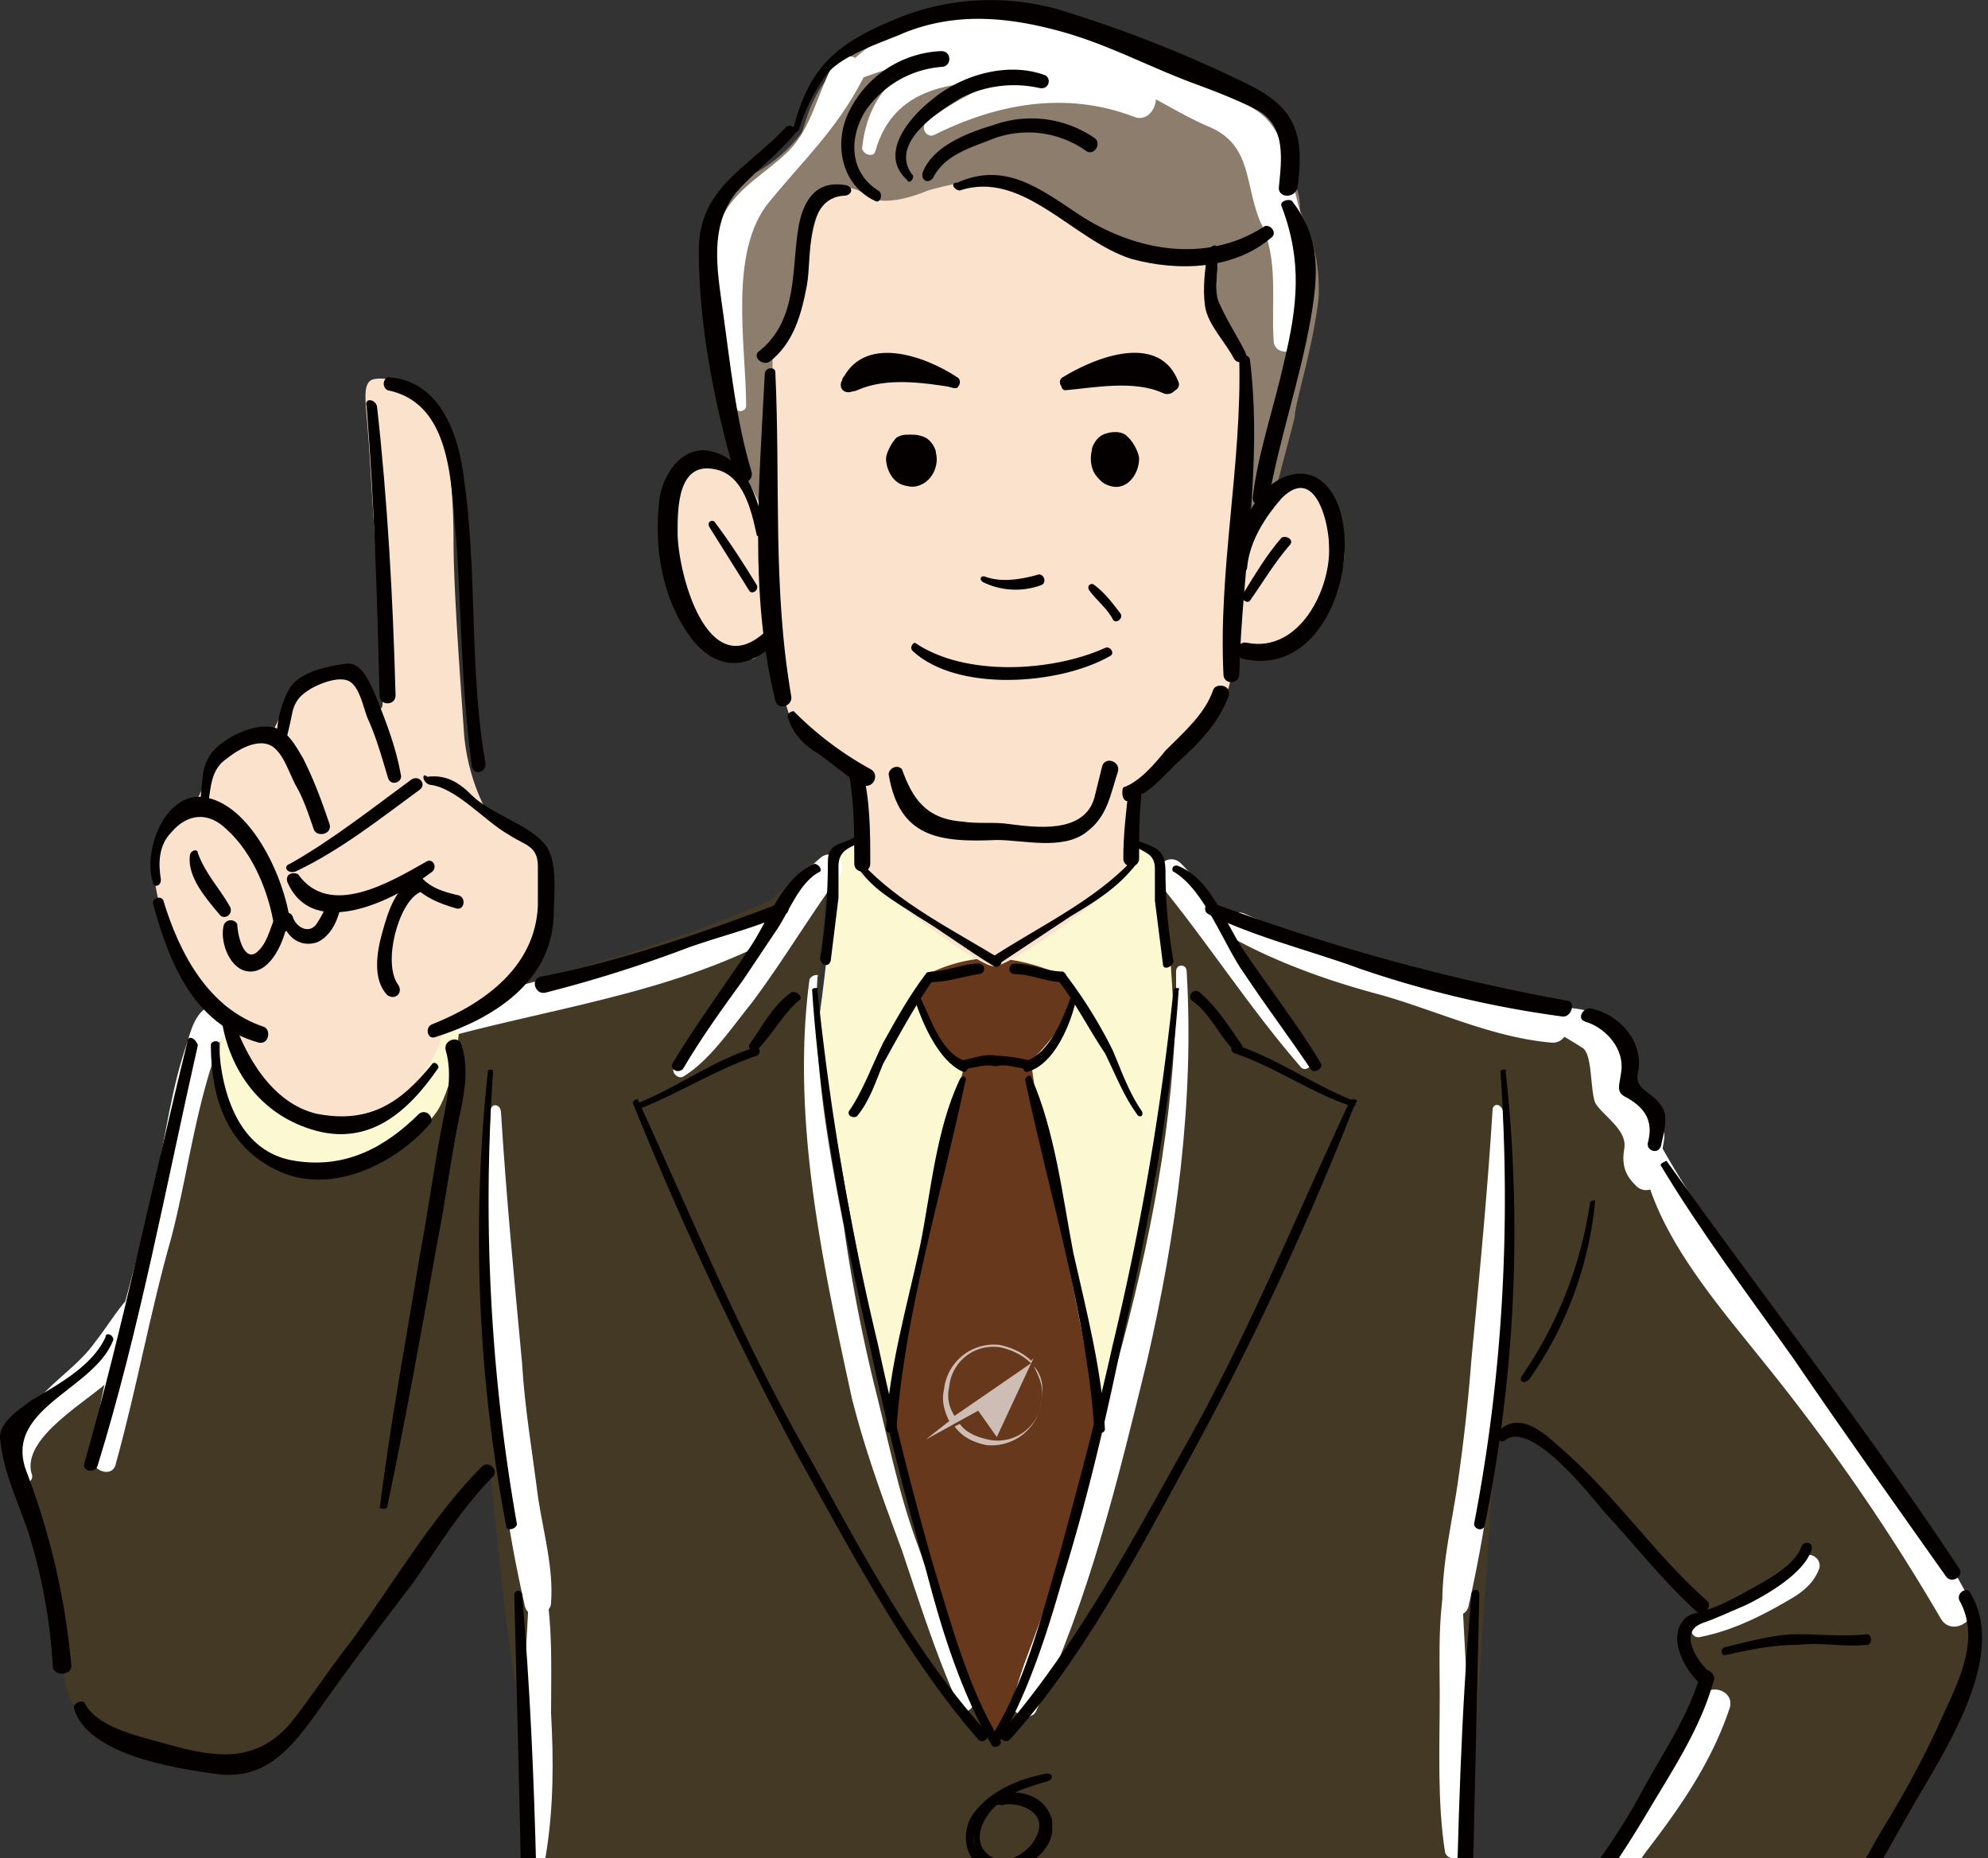 <svg xmlns="http://www.w3.org/2000/svg" width="107" height="100" fill="none" viewBox="0 0 107 100"><rect x="0" y="0" width="107" height="100" fill="#333333" stroke="none"/><g clip-path="url(#a)"><path fill="#433924" d="M81.18 68.55c1.14-14-1.99-15.28-1.99-15.28s-8.65-2.69-11.2-3.68l-2.56-.99s-1.28-1.13-1.7-1.56c-.43-.28-1.7-.99-1.7-.99l.7 7.5c.14 1.56-1 8.35-1.99 14.15-.99 5.95-2.4 11.6-2.4 11.6l-9.8-.42s-2.98-11.32-3.7-15c-.56-3.68-.84-9.2-.84-10.19.14-.99.42-5.66.56-7.78 0 0-.7.28-1.56 1.13-.85.85-1.56 1.42-1.56 1.42s-2.27.99-4.26 1.7a88 88 0 0 1-9.65 2.83c-.42 0-1.56 1.98-1.7 2.83-1.56 8.2 1.7 34.8 1.99 35.1.28.28.28 9.2.28 9.2.57 6.36.57 14 .43 17.82h49.81l.71-19.1c.14.14.71-12.88 2.13-30.29"/><path fill="#433924" d="M77.5 52.85c2.83.42 7.37 1.55 8.36 1.83 1 .43 1.85 1.42 1.85 2.41s-.28 1.27-.14 1.56c.28.28 1.28.7 1.56 1.27s.14 1 .14 1.42c-.14.42.28 1.27.57 1.7s14.76 21.08 15.33 21.79c.56.7.56 1.27.85 1.7s.57 2.12-.85 5.66c-1.56 3.53-9.09 15.85-9.8 16.7-.7.98-1.27 1.55-1.7 1.55-.28 0-1.56-.42-1.56-.42l1.13-1.7s-.7-2.27-2.98-3.68c-2.27-1.42-3.83-1.42-3.97-1.28-.14.29-.85.85-1 1.14-.13.28-.7.99-.84.56-.29-.42-1.14-1.27-.86-1.41.15-.29.29-.57.57-.7a64 64 0 0 0 5.54-7.93 25 25 0 0 0 2.13-4.67s-1-1-1.14-1.7c-.14-.71.14-1.56.43-1.56s.7 0 .7-.42c0-.43-2.97-3.54-4.25-4.81-1.28-1.28-3.7-4.4-4.97-4.82-1.13-.42-2.13-.42-2.98.57-.71.99-2.13-24.76-2.13-24.76"/><path fill="#433924" d="M11.5 54.26c-.57-.14-1.42 1-1.57 2.4a286 286 0 0 1-3.4 14.72c-.29.71-1.28 1.7-2.84 2.98C2.27 75.49.85 76.62.85 77.19c-.14.42-.42 1.13-.14 1.7.28.56 1.56 2.97 1.84 4.95s.86 3.96.86 5.23 0 2.55 1.7 3.96c1.7 1.28 6.53 2.41 7.95 2.13s2.41-1.7 2.98-2.4c.57-.57 4.82-6.8 7.52-10.2s4.68-4.38 4.68-4.38l.29-24.49z"/><path fill="#FCF8D1" d="M46.27 45.06v1.13s6.38 5.1 7.38 5.1c1-.14 7.1-4.25 7.24-4.67.28-.43.28-1.27.28-1.27s.7.14 1.14.56c.42.43.85 8.35.85 8.35l-1 9.2-3.54 15.99-10.08-.42s-1.7-7.79-2.98-14.72c-.85-4.67-1.56-9.2-1.42-9.9.28-1.85 1-8.92 1-8.92z"/><path fill="#8C7D6D" d="M41.58 31.34a95 95 0 0 1-1.7-6.8c-.28-.99-1.84-9.2-1.56-11.32.43-2.12 1.84-3.68 2.41-3.96a8 8 0 0 0 2.42-2.12c.28-.71.56-2.4 2.27-3.82C47.12 1.9 51.94.06 56.62.9c4.7 1 8.95 3.96 10.23 4.25a5 5 0 0 1 2.84 2.4c.28.57 0 2.27.14 2.69s.14.85.14 1.13c.14.28 1.13 1.98 1 4.67-.3 2.7-1.28 5.66-1.28 6.37-.15.7-1.14 4.25-1.14 4.53s-.57 1.7-.57 1.7l-.7 1.84z"/><path fill="#fff" d="M23 56.1c6.38-1.84 13.05-2.55 19.01-5.8.85-.43.14-1.56-.71-1.28-3.12 1.42-6.53 2.27-9.8 3.12-1.98.42-3.82 1.13-5.95 1.27-1.14.14-2.27.14-3.27.7-1 .57-.28 2.27.71 1.99"/><path fill="#fff" d="M83.74 54.12c-5.68-1.56-11.36-2.55-16.75-4.95a.73.73 0 0 0-.71 1.27c2.55 1.41 5.4 2.4 8.09 3.11 2.98.85 5.96 2.27 9.08 2.55 1.14.14 1.28-1.7.29-1.98"/><path fill="#fff" d="M70.54 56.95c-.85-1.42-1.99-2.83-2.84-4.25-1.28-1.98-2.41-4.52-4.12-6.22-.7-.71-1.7.28-1.13 1.13 2.55 3.11 4.82 6.65 7.52 9.76.28.43.85-.14.57-.42"/><path fill="#fff" d="M63.3 52.28c.14 13.58-4.83 26.46-8.8 39.2-.28.7 1 1.27 1.28.56 2.84-5.94 4.4-12.45 5.96-18.82 1.56-6.79 2.55-13.87 2.13-20.94 0-.43-.57-.43-.57 0"/><path fill="#67381B" d="M47.97 77.47c.28-3.82 1.56-9.62 2.13-12.6.57-2.97 1.84-7.64 1.84-7.64s-.7-.28-.85-.56c-.14-.29-2.13-2.27-1.7-3.12.28-.85.85-1.27.85-1.27s1.7-.85 3.55-.7c1.84.13 3.55.98 3.55.98l.57.85s-.57 1.27-.86 1.84a13 13 0 0 1-1.56 1.84s.43 3.4 1 5.94c.56 2.55 2.55 12.6 2.55 13.3 0 .57 0 1-1.13 5.1-1.14 4.1-4.4 12.31-4.4 12.31l-3.55-9.48z"/><path fill="#FAE2CD" d="M41.58 19.17v10.18c0 .15-.56-2.97-1.84-3.96s-3.4-1.7-3.55 1.13.57 6.23 1.7 7.65c1.14 1.41 2.42 1.41 2.7 1.27s1.14-1.13 1.14-.85.42 3.54.99 4.39c.43.7 3.12 2.69 3.26 3.11.29.42.15 2.26.15 2.55l.14 2.4S52.5 52 53.5 52c.99 0 7.1-4.53 7.23-5.1.15-.56.15-3.4.29-3.68s3.26-2.97 3.83-3.68c.57-.7 1.14-2.12 1.28-2.54.14-.43.28-1.7.28-1.7s1.56.42 2.84-.29c1.13-.7 3.12-2.83 3.12-5.51 0-2.7-1.7-3.54-2.13-3.54s-1.13.28-1.42.56c-.14.29-2.13 2.83-2.13 2.83s.43-9.34.29-9.9c0-.57-1.7-2.55-1.56-2.97 0-.43.14-2.55.14-2.55s-.71-.28-1.14-.14c-.28 0-3.54.28-5.1-1-1.57-1.13-2.99-2.68-4.97-2.96-1.85-.29-3.4.14-4.4.42-1 .42-2.56.85-3.27.28-.7-.56-1.84-.7-2.4.43-.72 1.13-.72 3.54-1.14 4.95-.15 1.27-1.57 3.26-1.57 3.26"/><path fill="#fff" d="M40.16 21.85c0-3.25-.99-8.35 1.28-11.03C43.3 8.55 45 7 46.41 4.3c.57-1-1-1.84-1.56-.85C44 5 43.7 6.86 42.44 8.13c-1.14 1.13-2.56 1.84-3.41 3.25-.85 1.28-.43 3.26-.28 4.67.14 1.98.42 3.82.85 5.8 0 .43.56.29.56 0"/><path fill="#fff" d="M45.7 4.45c2.98-1.13 5.96-1.98 9.23-1.7 1.27.14 1.27-1.84 0-1.98-1.85-.28-3.7.14-5.4.56-1.84.57-2.84 1-4.11 2.41-.43.42-.15.85.28.7"/><path fill="#fff" d="M54.64 2.47c1.7.7 3.7 1.13 5.4 1.84 1.84.7 3.4 1.84 5.1 2.54 2.27 1 1.85 3.12 2.7 5.1 1 1.98.57 4.24.71 6.37 0 .7 1 .84 1.28.14.56-1.84 1.13-4.53.42-6.37-.85-1.84-.7-4.81-2.55-6.09-1.85-1.27-4.26-2.26-6.25-3.25-1.98-1-4.54-1.84-6.8-1.56-.72.29-.43 1.13 0 1.28"/><path fill="#fff" d="M47.12 8.13C48.4 3.46 54.07 4.3 57.62 5c1.14.29 1.7-1.55.43-1.84C53.65 2.04 46.98 2.04 46.4 8c.14.42.7.42.7.14"/><path fill="#fff" d="M50.24 7.28c3.4-1.7 7.1-2.4 10.79-1 1 .43 1.7-1.27.7-1.83-4.1-1.84-8.5-.43-11.91 2.12-.29.43.14.85.42.7"/><path fill="#040000" d="M49.53 26.1c.71-.28 1-1.13.85-1.7 0-.28-.28-.7-.56-.85-.29-.14-.86-.28-1.28 0-.29.28-.57.85-.57 1.13-.14.71.57 1.84 1.56 1.42"/><path fill="#040000" d="M59.6 26.1c-.7-.28-.84-1.13-.7-1.7 0-.28.28-.7.57-.85.28-.14.85-.28 1.27 0 .29.28.57.85.57 1.13 0 .85-.7 1.84-1.7 1.42"/><path fill="#fff" d="M36.76 57.94c1.42-.85 2.55-2.55 3.69-3.96 1.7-2.27 3.12-4.67 4.68-6.8a.7.7 0 0 0-1-.99c-1.55 1.28-2.4 3.4-3.54 5.1-1.28 1.84-2.41 4.53-4.26 6.08-.28.29.14.71.43.57"/><path fill="#fff" d="M26.4 59.78c-.43 8.91-.14 17.97 1.84 26.6.15.85 1.42.57 1.42-.14.14-1.84-.42-3.82-.7-5.66-.3-2.4-.72-4.81-.86-7.22-.42-4.52-.85-8.91-1.13-13.44 0-.57-.57-.57-.57-.14"/><path fill="#fff" d="M28.53 84.26c-.14 4.95-.85 10.47 0 15.57.14.42.85.42.85 0 .42-2.55.42-5.1.28-7.64 0-2.55.14-5.52-.57-7.93-.14-.57-.56-.42-.56 0"/><path fill="#fff" d="M80.33 59.78c-.28 4.53-.71 8.91-1.14 13.44a97 97 0 0 1-.7 6.37c-.29 2.12-.86 4.39-.86 6.65 0 .71 1.28 1 1.42.14 1.99-8.77 2.27-17.69 1.85-26.6-.14-.43-.57-.43-.57 0"/><path fill="#fff" d="M78.06 84.12c-.71 2.12-.57 4.81-.57 7.08 0 2.83-.14 5.8.29 8.49.14.42.85.42.85 0 .85-4.96.14-10.48 0-15.57.14-.28-.43-.43-.57 0"/><path fill="#fff" d="M43.57 52.7c-1 7.5.71 15.29 2.27 22.5.71 2.83 1.7 5.52 2.7 8.21 1 2.97 1.84 5.66 3.12 8.5.28.42.85 0 .71-.43-1.28-2.55-1.99-5.66-2.98-8.35-1-2.69-1.56-5.52-2.27-8.35a87 87 0 0 1-1.7-8.77c-.86-4.4-1.7-9.06-1.42-13.45.14-.14-.29-.14-.43.14"/><path fill="#fff" d="M82.74 54.83c.71.56 1.56.99 2.42 1.55.56.29.42 2.27.7 2.97.43.71 1.7 1.42 1.57 2.41-.15.85 0 1.42.56 1.98.71.85 2-.28 1.56-1.13-.28-.57.15-1.27 0-1.7-.28-.56-.42-.85-.7-1.27-.29-.43-.86-.71-1.14-1-.28-.28.14-1.4.14-1.7.29-2.26-3.12-2.96-4.68-2.68-.57 0-.71.42-.43.57"/><path fill="#fff" d="M88.28 61.2c.14 4.52 4.11 8.9 6.81 12.3a110 110 0 0 1 9.37 13.6c.57.98 2.13.13 1.56-1-4.69-8.91-12.2-16.27-17.03-25.19-.14-.28-.71-.14-.71.28"/><path fill="#fff" d="M84.59 103.93c1.56-.7 2.98-2.83 3.97-4.24 1.85-2.41 3.55-4.82 4.54-7.79.29-.99-1.27-1.41-1.56-.42a33 33 0 0 1-3.26 6.22c-1.14 1.7-2.27 4.4-3.98 5.66-.28.29 0 .71.29.57"/><path fill="#fff" d="M91.54 88.08c1.42-.28 2.7-.85 3.98-1.55.99-.57 1.98-1 2.4-2.13.15-.56-.56-.99-.98-.56-.71.7-1.57 1.13-2.42 1.7-1 .7-2.13 1.41-3.26 1.98-.43.14-.14.7.28.56"/><path fill="#FCF8D1" d="M12.06 53.98c-.42 2.4-.7 7.78 3.13 8.77 3.83 1 7.66-1.56 8.51-3.25.85-1.7 1-3.97 1-3.97l-.29-2.4z"/><path fill="#FAE2CD" d="M29.24 45.63c.42 1.27.14 3.96-.29 5.1-.42 1.12-2.13 2.82-2.98 3.39-.7.7-2.13 1.13-2.27 1.84-.14.7-.85 1.7-1.28 2.26-.42.57-2.12 2.13-3.97 2.27-1.99.14-3.4-.43-4.4-2.13-1-1.84-1.42-3.53-1.42-3.53s-2.55-1.98-3.4-3.97c-.71-1.98-1-3.68-1-4.67s.57-1.98 1-2.4c.42-.43 1.13-.57 1.27-.7.29-.15.71-1.57.71-1.99a4 4 0 0 1 1.56-1.42c.57-.14 1.56 0 1.85-.28.28-.28.85-1.98 1.13-2.12a7 7 0 0 1 1.85-1.13c.85-.29 1.42 0 1.7.56.29.71 1.14 1.84 1.28 1.28s-.57-11.6-.71-13.87-.43-3.4.14-3.68c.71-.28 2.98.28 3.55 1.84q.85 2.55.85 6.8c0 2.82.43 8.34.57 10.46a11 11 0 0 0 1.13 3.97s2.98 1.41 3.13 2.12"/><path fill="#fff" d="M11.64 53.98c-1 .28-1.28 1.13-1.56 2.12-.85 2.4-1.14 4.95-1.7 7.36-1 4.95-2.84 9.9-3.41 14.86-.14.85 1.13 1.27 1.27.42 1.14-4.1 1.85-8.2 2.99-12.17.99-3.82 1.41-8.06 3.12-11.74.14-.43-.14-1-.71-.85"/><path fill="#fff" d="M1.7 79.3c-.56-1.97 3.13-3.95 4.26-5.09 1-.85 1.56-1.98 2.13-3.25.28-.7-.85-1.42-1.42-.85-.57.7-1 1.41-1.56 2.12-.71 1-1.7 1.7-2.56 2.55C1.28 76.05-.28 77.75 1 79.59c.29.43.86.14.71-.28"/><path fill="#040000" d="M46.13 46.62c.85 1.27 1.98 1.84 3.26 2.69 1.42.85 2.7 1.84 4.12 2.69.28.14.56-.29.28-.43-2.56-1.56-5.4-2.97-7.38-5.1-.14-.28-.43-.13-.28.15"/><path fill="#040000" d="M45.98 45.06c-.7.43-1.42.28-1.42 1.28 0 1.84-.14 3.53-.42 5.23 0 .28.42.57.57.14l.42-3.4v-1.7c0-.84.57-.98 1.14-1.27.28-.14 0-.42-.29-.28"/><path fill="#040000" d="M43.71 53.27c.43 6.5 1.7 13.02 3.13 19.25q1.27 5.94 2.98 11.88c.85 3.26 1.84 6.51 3.54 9.48.15.29.71 0 .43-.28-1.7-2.83-2.55-6.08-3.55-9.34a182 182 0 0 1-2.98-11.89A145 145 0 0 1 44 53.27c.14-.14-.29-.14-.29 0"/><path fill="#040000" d="M34.49 59.64c2.13-.85 4.11-2.12 6.24-2.83.29-.14.14-.57-.14-.43-2.27.71-4.12 2.13-6.24 2.97-.15 0-.15.29.14.29"/><path fill="#040000" d="M40.73 56.52c.85-.84 1.42-1.98 2.27-2.68.29-.15-.14-.57-.42-.43-1 .7-1.56 1.84-2.27 2.83 0 .28.28.57.42.28"/><path fill="#040000" d="M34.06 59.35A195 195 0 0 0 43 78.45c2.84 5.1 5.82 10.76 9.65 15.15.29.28.71-.14.43-.42-3.97-4.39-6.81-9.9-9.65-15-3.55-6.23-6.1-12.46-9.08-18.97 0-.14-.29 0-.29.14"/><path fill="#040000" d="M43.85 46.48c-1.7.7-2.4 2.83-3.4 4.38-1.42 2.13-2.98 4.25-4.26 6.37-.14.29.28.57.57.29 1-1.7 2.13-3.26 3.26-4.82l1.7-2.54c.72-1 1.28-2.7 2.42-3.26.14-.14-.14-.42-.29-.42"/><path fill="#040000" d="M46.13 60.06c.7-.85.99-1.84 1.41-2.83.86-1.55 1.7-3.11 2.7-4.53.14-.28-.28-.56-.42-.28-.86 1.13-1.57 2.4-2.28 3.68-.56 1.13-1.13 2.69-1.84 3.68-.14.28.28.42.43.28"/><path fill="#040000" d="M50.1 52.85c.85 0 1.7-.29 2.55-.43.43 0 .43-.57 0-.57-.85 0-1.7.43-2.55.43-.28.14-.28.57 0 .57"/><path fill="#040000" d="M49.25 53.84c.42 1.27 1.28 3.25 2.55 3.82.29.14.43-.43.14-.57-1.27-.42-1.84-2.26-2.4-3.4 0-.28-.43-.14-.3.15"/><path fill="#040000" d="M51.8 57.52c.57 0 1.14-.29 1.7-.15.29 0 .43-.42.15-.56-.57-.14-1.28.14-1.99.28-.14 0-.14.43.14.43"/><path fill="#040000" d="M51.66 58.08c-1.28 2.69-1.56 6.09-2.13 8.92-.7 3.25-1.7 6.65-1.84 9.9 0 .29.56.29.56 0 .43-6.22 2.42-12.6 3.7-18.68.14-.28-.15-.42-.29-.14"/><path fill="#040000" d="M60.89 46.34c-2 2.12-4.97 3.53-7.38 5.09-.29.14 0 .7.28.42l3.83-2.54c1.42-.85 2.56-1.56 3.55-2.83.14-.14-.14-.29-.28-.14"/><path fill="#040000" d="M61.03 45.49c.57.42 1.13.42 1.13 1.27v1.7l.43 3.4c0 .42.57.14.57-.15a28 28 0 0 1-.43-4.8c0-1.28-.57-1.28-1.56-1.7-.28-.29-.43 0-.14.28"/><path fill="#040000" d="M63.16 53.27a145 145 0 0 1-3.27 19.1c-.85 3.82-1.84 7.5-2.84 11.18-.99 3.4-1.84 6.94-3.69 9.9-.14.3.29.58.43.3 1.56-2.7 2.55-5.81 3.4-8.78 1.28-4.1 2.28-8.35 3.13-12.45 1.42-6.23 2.7-12.88 3.12-19.25.14-.14-.28-.14-.28 0"/><path fill="#040000" d="M72.8 59.21c-2.12-.85-4.1-2.26-6.24-2.97-.28-.14-.42.28-.14.43 2.13.7 4.12 2.12 6.25 2.83.28.14.42-.15.14-.29"/><path fill="#040000" d="M66.85 56.24c-.71-.99-1.28-1.98-2.27-2.83-.29-.28-.71.14-.43.43 1 .7 1.42 1.84 2.27 2.68.28.29.57 0 .43-.28"/><path fill="#040000" d="M72.67 59.21c-2.98 6.37-5.54 12.74-9.09 18.97-2.84 5.1-5.82 10.61-9.65 15-.28.28.14.7.43.42 3.83-4.24 6.67-9.62 9.36-14.57a166 166 0 0 0 9.23-19.68c.28-.14-.14-.28-.28-.14"/><path fill="#040000" d="M63.16 46.9c1.7 1 2.7 3.96 3.83 5.52 1.13 1.7 2.41 3.4 3.55 5.1.14.28.7 0 .56-.29-1.27-2.12-2.83-4.1-4.25-6.22-1-1.56-1.7-3.68-3.4-4.4-.3-.13-.44.15-.3.3"/><path fill="#040000" d="M61.45 59.78c-.7-1-1.13-2.26-1.56-3.26a25 25 0 0 0-2.55-4.1c-.14-.28-.57.14-.43.28 1 1.28 1.7 2.7 2.56 3.97.56 1.13.99 2.26 1.7 3.25.14.28.43.14.28-.14"/><path fill="#040000" d="M57.2 52.28c-.86 0-1.7-.43-2.56-.43-.42 0-.42.57 0 .57.85 0 1.7.43 2.56.43.28 0 .28-.43 0-.57"/><path fill="#040000" d="M57.62 53.7c-.42 1.13-1.13 2.97-2.41 3.4-.29.13-.14.7.14.56 1.42-.43 2.27-2.55 2.56-3.82.28-.29-.15-.43-.29-.15"/><path fill="#040000" d="M55.5 57.09a8 8 0 0 0-2-.28c-.28.14-.14.56.15.56.57-.14 1.13.14 1.7.14.28 0 .43-.42.14-.42"/><path fill="#040000" d="M55.2 58.22c1.29 6.09 3.27 12.46 3.7 18.68 0 .29.57.29.57 0-.15-3.11-1-6.37-1.7-9.48-.57-2.97-1-6.65-2.28-9.48 0-.14-.42 0-.28.28"/><path fill="#040000" d="M65 49.17c2.56 1.27 5.54 1.98 8.23 2.97a57 57 0 0 0 10.79 2.55c.57.14.85-.85.28-.85A111 111 0 0 1 65.3 48.6c-.43-.14-.57.42-.29.57"/><path fill="#040000" d="M80.76 57.66c.56 8.2.14 16.27-1.42 24.34 0 .28.42.42.56.14a79 79 0 0 0 1.14-24.48c.14-.14-.28-.14-.28 0"/><path fill="#040000" d="M42.01 48.6c-4.12 1.56-8.52 3.11-12.92 3.96-.56.14-.28 1 .29.85a71 71 0 0 0 7.24-2.26c1.84-.71 3.83-1.13 5.67-1.98.29-.15.15-.71-.28-.57"/><path fill="#040000" d="M26.26 57.66a83 83 0 0 0 .99 24.48c0 .28.57.14.57-.14a100 100 0 0 1-1.28-24.34c0-.14-.28-.14-.28 0"/><path fill="#040000" d="M60.74 42.51c-.14 1.28-.28 2.41-.28 3.68 0 .57.85.57.85 0 0-1.13 0-2.4.14-3.53 0-.43-.7-.43-.7-.15"/><path fill="#040000" d="M45.7 41.67c.28 1.55.28 3.25.28 4.8 0 .57.86.57.86 0 0-1.7 0-3.39-.43-5.09-.14-.42-.85-.14-.71.29"/><path fill="#040000" d="M79.2 85.82c-.57 6.22-.72 12.6-.86 18.82 0 .56.85.56.85 0l.43-18.82c0-.43-.43-.29-.43 0"/><path fill="#040000" d="M56.34 95.44c-1.56.28-3.26 1-4.11 2.4-.57 1.14-.14 2.7 1.28 2.84s2.98-1 3.12-2.4c.14-1.42-1.99-1.99-3.12-1.7-.29.13-.15.56.14.56 1-.28 2.84.28 2.13 1.7-.43.99-2.13 1.84-2.98.99-1-.85.14-2.27.85-2.83.85-.57 1.7-.85 2.7-1.14.42-.14.28-.42 0-.42"/><path fill="#040000" d="M41.16 20.16c-.29 5.8-.85 11.74.57 17.54.14.57.99.29.85-.28-1-5.8-.57-11.46-.85-17.4 0-.29-.57-.29-.57.14"/><path fill="#040000" d="M42.44 38.7c.28.84.85 1.4 1.56 1.83.85.57 1.56 1.28 2.4 1.7.58.28 1-.56.44-.85a18 18 0 0 1-4.12-3.11c-.14 0-.43.14-.28.42"/><path fill="#040000" d="M47.83 41.67c.57 3.4 2.7 3.67 5.82 3.53 1.42 0 3.55.57 4.82-.42 1.14-.85 1.28-1.98 1.7-3.26.15-.56-.7-.84-.85-.28l-.42 1.7c-.57 1.98-3.27 1.56-4.54 1.41-.85-.14-1.7 0-2.56-.14-1.98-.14-2.7-1.27-3.26-2.83-.29-.28-.71 0-.71.29"/><path fill="#040000" d="M66.7 19.3c.15 5.67-1.13 11.33-.85 16.99 0 .56.85.56.85 0 .15-5.66 1.28-11.32.57-16.98-.14-.29-.57-.29-.57 0"/><path fill="#040000" d="M60.74 43.08c1-.28 1.85-1.27 2.56-1.98 1.13-1 2.27-2.12 2.84-3.68.14-.57-.71-.7-.85-.28-.43 1.27-1.57 2.26-2.56 3.25-.57.71-1.42 1.7-2.27 1.98-.14.29 0 .85.28.71"/><path fill="#040000" d="M52.94 31.34a4 4 0 0 0 3.12.14c.28-.14.14-.57-.14-.57-1 .28-1.99.43-2.84.14-.28-.14-.43.14-.14.29"/><path fill="#040000" d="M58.62 31.76c.42.57.99 1 1.27 1.56.14.28.57 0 .43-.29-.43-.56-.85-1.13-1.42-1.55-.14-.14-.43 0-.28.28"/><path fill="#040000" d="M49.1 35.01c2.42 2.27 7.95 1.84 10.65.29.28-.14 0-.57-.28-.43-2.84 1.28-7.53 1.56-10.22-.28-.14 0-.29.28-.14.42"/><path fill="#040000" d="M41.16 28.5c-.43-1.83-1-3.82-2.98-4.24-1.56-.28-2.56 1.41-2.7 2.69-.28 2.55.14 5.23 1.7 7.36 1.28 1.7 2.98 1.84 4.55.28.42-.42-.15-1-.57-.57-3.12 2.83-4.69-3.25-4.69-5.37 0-1.28 0-3.82 2-3.4 1.55.28 1.98 2.26 2.26 3.54 0 .14.43 0 .43-.29"/><path fill="#040000" d="M67.13 30.49c.14-1.42 1-2.7 1.85-3.68 1.84-1.84 2.55 1.41 2.55 2.54.14 2.27-1.56 5.8-4.4 5.24-.57-.14-.7.7-.28.85 4.11.99 6.1-4.25 5.39-7.5-.28-1.56-1.42-2.97-3.12-2.27s-2.7 3.26-2.7 4.96c.14.28.71.28.71-.14"/><path fill="#040000" d="M42.3 6.85c-2.14 2.27-4.69 3.26-4.69 6.65 0 3.97.85 8.35 1.99 12.17.14.57 1 .29.85-.28-.85-2.83-1.14-5.8-1.56-8.77-.29-2.12-.71-4.39.7-6.23 1-1.13 2.14-1.98 3.13-3.11.28-.28-.14-.7-.43-.43"/><path fill="#040000" d="M43 7c.29-1 .71-1.84 1.28-2.7.71-1.27 3.12-1.97 4.4-2.54 2.84-1.13 5.68-.85 8.66 0 2.41.7 4.54 1.84 6.81 2.69 1.14.42 2.27.85 3.4 1.41 1.7.85 1.43 2.7 1.28 4.25 0 .56.86.56 1 0 .42-2.97-.14-4.39-2.84-5.66A68 68 0 0 0 56.9.49a13.4 13.4 0 0 0-9.08.7c-2.98 1.28-4.26 2.55-5.11 5.66-.43.29.14.43.28.14"/><path fill="#040000" d="M68.98 11.1c1.13 2.97.85 5.38.14 8.35-.57 2.55-1.42 4.95-1.7 7.36 0 .42.7.56.85.14.56-3.26 1.7-6.51 2.27-9.77.42-2.4.56-4.38-1-6.36-.14-.15-.7 0-.56.28"/><path fill="#040000" d="M47.26 10.25c-1.56-1-1.56-2.83-.7-4.25a5.5 5.5 0 0 1 4.1-2.4c.58 0 .58-.85 0-.85A5.8 5.8 0 0 0 45.7 6c-.85 1.7-.43 3.97 1.42 4.82.28.14.43-.43.14-.57"/><path fill="#040000" d="M49.1 9.4c-1.27-1.7 1.43-3.4 2.56-4.1a6.3 6.3 0 0 1 4.26-.57c.57.14.7-.57.28-.7-1.98-.71-4.4 0-5.96 1.27-1.28.99-2.98 2.97-1.42 4.38.14.29.43-.14.29-.28"/><path fill="#040000" d="M50.24 9.54c.57-1.13 1.85-1.55 2.98-1.98a5.4 5.4 0 0 1 5.25.57c.43.28.85-.43.43-.71a6 6 0 0 0-5.4-.7c-1.41.42-3.26 1.12-3.83 2.54-.14.42.29.7.57.28"/><path fill="#040000" d="M51.66 10.25c3.4-1.13 6.1 2.69 9.23 3.68 2.55.7 5.53.57 7.52-1.13.42-.29-.14-.85-.43-.57-3.12 1.98-6.95 1.27-9.93-.7-2.13-1.42-3.98-2.84-6.53-1.7-.43 0-.14.42.14.42"/><path fill="#040000" d="M65 13.5c-.14 1-.28 1.99-.14 2.98s1.14 1.98 1.56 2.83c.28.42.85 0 .57-.43-.43-.85-1-1.7-1.42-2.69-.28-.85.14-1.84-.14-2.83.14-.28-.29-.14-.43.14"/><path fill="#040000" d="M45.56 9.97c-1.56-.29-2.27.7-2.56 2.12-.42 2.26 0 5.1-2.13 6.8-.42.27.15.84.57.56 1.28-1 1.7-2.55 1.99-4.1.28-1.56-.14-4.68 1.99-4.82.42 0 .56-.42.14-.56"/><path fill="#040000" d="M38.18 28.36q1.06 1.7 2.13 3.4c.14.28.56 0 .42-.28-.7-1.14-1.42-2.27-2.27-3.4-.14-.14-.42 0-.28.28"/><path fill="#040000" d="M67.27 32.33c.71-1 1.28-1.99 2.13-2.98.29-.28-.14-.56-.42-.42-.86.99-1.42 1.98-2.13 3.11 0 .29.28.43.42.29"/><path fill="#040000" d="M49.25 26.1c.7-.28 1-1.13.85-1.7 0-.28-.28-.7-.57-.85-.28-.14-.85-.28-1.28 0-.28.29-.56.85-.56 1.13 0 .71.56 1.7 1.56 1.42"/><path fill="#040000" d="M59.47 25.96c-.71-.29-.85-1.13-.71-1.7 0-.28.28-.7.56-.85.29-.14.86-.28 1.28 0 .29.28.57.85.57 1.13-.14.85-.85 1.84-1.7 1.42"/><path fill="#040000" d="M57.34 21c1.56-.14 3.69-.56 5.25.15.57.28 1.13-.57.57-.85-1.7-.85-4.12-.57-5.82.14-.29 0-.29.56 0 .56"/><path fill="#040000" d="M57.48 20.86c1.7-.56 3.69-1.84 5.1 0 .3.43 1 .14.86-.28-1-2.69-4.4-1.41-6.24-.28-.29.14-.15.7.28.56"/><path fill="#040000" d="M51.38 20.3c-1.7-.71-4.12-1-5.82-.14-.57.28 0 1.13.57.84 1.56-.7 3.54-.42 5.25-.14.28.14.28-.42 0-.56"/><path fill="#040000" d="M51.52 20.3c-1.7-1.13-5.11-2.4-6.25.28-.14.57.57.7.86.28 1.27-1.84 3.4-.56 5.1 0 .43.14.57-.42.29-.56"/><path fill="#040000" d="M85.3 54.97c1 .28 1.98 1.27 1.98 2.4 0 .43-.14.85-.14 1.14s.14.42.43.56c1 .57 1.42 1.28 1.13 2.4-.14.43.57.72.71.15.14-.7.43-1.56 0-2.12-.42-.71-1.42-.85-1.27-1.7.42-1.7-1-3.26-2.56-3.54-.42 0-.7.57-.28.7"/><path fill="#040000" d="M89.41 62.75c2.13 3.54 4.69 6.94 7.1 10.33 2.7 3.96 5.53 7.93 8.23 11.75.29.42 1 0 .71-.43-4.97-7.5-10.5-14.57-15.75-21.93 0 0-.43.14-.29.28"/><path fill="#040000" d="M105.45 86.1c1.28 2.26-.28 4.81-1.14 6.8a53 53 0 0 1-2.98 5.51c-2.12 3.68-4.25 7.64-6.95 10.9-.28.42.28.99.57.56 3.12-3.82 5.53-8.34 7.95-12.59 1.7-2.97 5.25-8.2 3.12-11.6-.14-.29-.71 0-.57.42"/><path fill="#040000" d="M81.04 77.47c1.42-1 4.54 2.97 5.25 3.82 1.7 1.84 3.12 3.68 4.97 5.38.42.42 1-.29.57-.57-2.7-2.4-4.83-5.52-7.53-7.92-.99-.85-2.4-2.41-3.69-1.14-.14.29.15.71.43.43"/><path fill="#040000" d="M96.94 83.27c-.43 1.13-2.28 1.98-3.27 2.55-.57.28-1.28.7-1.99.85-.28.14-.7.14-.99.42-1 1 0 2.83.85 3.54.43.28 1-.28.57-.57-.57-.42-1.85-2.12-.57-2.69.85-.28 1.7-.7 2.41-.99 1.14-.56 3.13-1.7 3.55-2.97.14-.42-.42-.56-.56-.14"/><path fill="#040000" d="M92.82 89.07c1.28-.28 2.55-.56 3.97-.56 1.28-.15 2.42.14 3.7 0 .28 0 .28-.57 0-.57-1.28.14-2.42 0-3.7 0-1.42 0-2.7.42-3.97.7-.28.15-.14.43 0 .43"/><path fill="#040000" d="M91.54 90.06c-.7 2.4-2.13 4.39-3.26 6.51a33 33 0 0 1-4.54 6.37c-.29.28.14.85.56.57 1.7-1.7 2.98-3.68 4.26-5.8 1.42-2.41 2.98-4.68 3.7-7.36 0-.43-.58-.71-.72-.29"/><path fill="#040000" d="M85.58 64.73a22 22 0 0 1-3.69 9.34c-.14.29.14.43.43.14a20 20 0 0 0 3.54-9.62s-.28 0-.28.14"/><path fill="#040000" d="M56.34 95.44c-1.42.28-2.98 1-3.69 2.4-.56 1.14-.14 2.7 1.28 2.84 1.14.14 2.84-1.14 2.7-2.4 0-1.42-1.56-2.13-2.84-1.7-.28.13-.14.56.14.56 1-.28 2.56.42 1.85 1.7-.43.99-1.99 1.84-2.84.7-.57-.84.14-1.98.85-2.54.7-.57 1.7-1 2.55-1.28.43 0 .29-.28 0-.28"/><path fill="#040000" d="M15.9 46.9c2.4-1.13 4.54-2.83 6.67-4.39.42-.28 0-.84-.43-.56-2.13 1.56-4.26 3.25-6.53 4.53-.42.14-.14.56.29.42"/><path fill="#040000" d="M23.13 42.23c1.42.14 2.98 1.98 4.26 2.69.85.57 1.56.57 1.56 1.7v2.12c-.14 3.26-2.84 5.24-5.67 6.37-.43.14-.29.85.14.7 3.12-.98 6.24-2.96 6.38-6.5 0-1.13.29-3.12-.56-3.97-.85-.99-2.84-1.55-3.84-2.54-.7-.71-1.41-1.13-2.4-1-.3-.28-.3.29.13.43"/><path fill="#040000" d="M15.47 47.47c1.42 3.25 5.96.85 7.8-.57.29-.28 0-.7-.28-.56-1.99 1.13-5.25 3.1-6.95.7-.29-.14-.71 0-.57.43"/><path fill="#040000" d="M22 47.33c.57.85 1.56 1.27 2.55 1.55.43.14.57-.56.14-.7-.7-.15-1.7-.43-2.12-1.14-.29-.42-.71-.14-.57.29"/><path fill="#040000" d="M22.42 47.33c-1.13.28-1.56 1.84-1.84 2.83s-.57 2.54.28 3.4c.43.28.85-.15.57-.57-.85-1.14 0-4.39 1.14-4.96.56-.28.28-.85-.15-.7"/><path fill="#040000" d="M15.33 40.1c.14-.56.28-1.12.42-1.83.15-.57.43-.85.86-1.13.42-.29 1.7-.85 2.27-.43.56.43.7 1.56.99 2.13.43.99.7 1.98 1 2.97.13.56.84.28.7-.14-.28-1.56-.85-2.98-1.42-4.4-.28-.56-.7-1.69-1.56-1.55-1 .14-2.41.43-2.98 1.28a5.4 5.4 0 0 0-.7 2.97c0 .42.28.42.42.14"/><path fill="#040000" d="M11.21 43.22c.14-.85.14-1.84 1-2.4.7-.57 1.98-1.28 2.7-.43.42.43.7 1.28.99 1.84.42.7.7 1.56.99 2.4.14.43 1 .29.85-.28-.43-1.27-.85-2.4-1.42-3.53-.42-.71-.85-1.56-1.7-1.7-1-.14-2.13.42-2.84.99-1 .85-.85 1.84-1 2.97-.14.43.29.43.43.14"/><path fill="#040000" d="M8.66 47.33c-.14-.85-.14-1.84.57-2.55.85-1 1.98-1.13 2.98-.14 1.41 1.27 2.27 3.4 2.55 5.23.14.57 1 .29.85-.28-.28-2.26-1.99-6.08-4.4-6.65-2.27-.57-3.55 2.83-2.98 4.53 0 .28.43.28.43-.14"/><path fill="#040000" d="M12.06 49.73c-.28.85.29 2.55 1.42 2.55 1.14 0 1.85-1.7 1.99-2.69 0-.42-.57-.42-.71-.14-.28.7-.43 1.41-1 1.84-.7.42-.99-1.13-.99-1.56-.14-.28-.56-.28-.7 0"/><path fill="#040000" d="M15.19 49.45c.14.85.85 1.56 1.84 1.27.71-.28 1.14-1.13 1.28-1.84.14-.42-.57-.7-.71-.28s-.29.7-.57 1.13c-.42.57-1.13.14-1.28-.42-.14-.29-.56-.29-.56.14"/><path fill="#040000" d="M8.23 48.6c.85 3.11 2.13 6.5 5.68 7.5.57.14.7-.7.28-.85-2.98-.99-4.54-3.96-5.4-6.8-.13-.27-.56-.13-.56.15"/><path fill="#040000" d="M19.73 21.85c.42 5.24.57 10.33.7 15.57 0 .57.86.57.86 0-.14-5.24-.43-10.47-1-15.57-.14-.42-.7-.42-.56 0"/><path fill="#040000" d="M20.86 21c3.55.71 3.4 5.24 3.7 8.07.28 4.1.28 8.07.84 12.17.15.57.86.28.71-.28-.85-4.95-.42-10.2-1.13-15.14-.28-2.41-1.28-5.38-4.12-5.52a.4.4 0 0 0 0 .7"/><path fill="#040000" d="M10.22 46.05c-.14 1.13.85 2.27 1.56 3.12.28.42.85 0 .57-.43-.57-.99-1.28-1.7-1.7-2.83 0-.28-.43-.14-.43.14"/><path fill="#040000" d="M11.92 54.83c.43 2.83 2.13 5.1 4.83 5.94 3.12.99 5.25-1 6.81-3.26.14-.14-.14-.42-.28-.28-1.7 2.12-3.41 3.26-6.25 2.7-2.41-.58-3.83-3.12-4.54-5.25-.14-.14-.57-.14-.57.15"/><path fill="#040000" d="M11.35 56.24c0 2.83.86 5.52 3.7 6.8 2.83 1.27 6.24-.43 8.08-2.55.29-.29-.14-.85-.56-.57-1.85 1.84-3.98 2.97-6.67 2.55-2.98-.43-3.98-3.54-4.12-6.23.14-.28-.43-.28-.43 0"/><path fill="#040000" d="M10.08 56.1c-1.85 7.5-3.41 15.14-5.54 22.64-.14.43.57.57.71.14 2.27-7.35 3.7-15.14 5.4-22.64-.15-.42-.57-.56-.57-.14"/><path fill="#040000" d="M5.68 71.95c-.71 1.56-2.56 2.55-3.98 3.4-.56.42-1.7 1.13-1.7 1.98.14 1.84 1 3.53 1.56 5.23a30 30 0 0 1 1.28 7.08c0 .56 1 .56 1 0a39 39 0 0 0-2.42-10.47c-1.28-3.4 3.69-4.39 4.68-7.08 0-.28-.42-.42-.42-.14"/><path fill="#040000" d="M3.97 91.9c.71 2.55 5.54 3.26 7.53 3.54 2.7.43 4.11-1.27 5.53-3.25 1.7-2.41 3.4-4.67 5.25-7.08 1.28-1.84 2.56-3.96 4.26-5.66.28-.28-.14-.85-.57-.57-2.7 2.7-4.82 6.37-7.1 9.48-1.13 1.42-2.12 2.98-3.26 4.4-1.84 2.11-3.97 1.83-6.53 1.12-1.42-.42-3.83-.85-4.54-2.26-.14-.14-.57 0-.57.28"/><path fill="#040000" d="M20.86 81c1-4.8 1.85-9.47 2.7-14.29.43-2.12.7-4.38 1.14-6.5.28-1.28.56-2.7.14-3.97-.14-.56-1-.28-.85.28.42 1.42 0 2.98-.29 4.53-.42 2.27-.7 4.39-1.13 6.65-.71 4.4-1.57 8.92-2.13 13.45 0 0 .42.14.42-.14"/><path fill="#040000" d="M28.1 85.82c0-.29-.42-.29-.42 0 .28 10.75.56 21.65.56 32.4h.85v-2.69c-.14-9.9-.14-19.95-.99-29.71"/><g fill="#fff" opacity=".67"><path d="M55.63 73.5c.29.57.57 1.14.43 1.85a2.37 2.37 0 0 1-2.84 2.12c-.7-.14-1.28-.43-1.56-.85l-.28.14c.42.57.99.85 1.7 1a2.7 2.7 0 0 0 2.98-2.41c.14-.71 0-1.42-.43-1.84"/><path d="M55.5 73.22q-.65-.63-1.71-.85a2.7 2.7 0 0 0-2.98 2.4c-.14.58 0 1.14.28 1.7l-1.27 1 2.83-1.56 1 1.42 1.98-4.25zm-4.12 2.97c-.29-.42-.43-.99-.29-1.55a2.37 2.37 0 0 1 2.84-2.12c.57.14 1.14.42 1.56.84z"/></g></g><defs><clipPath id="a"><rect width="107" height="100" fill="#fff"/></clipPath></defs></svg>